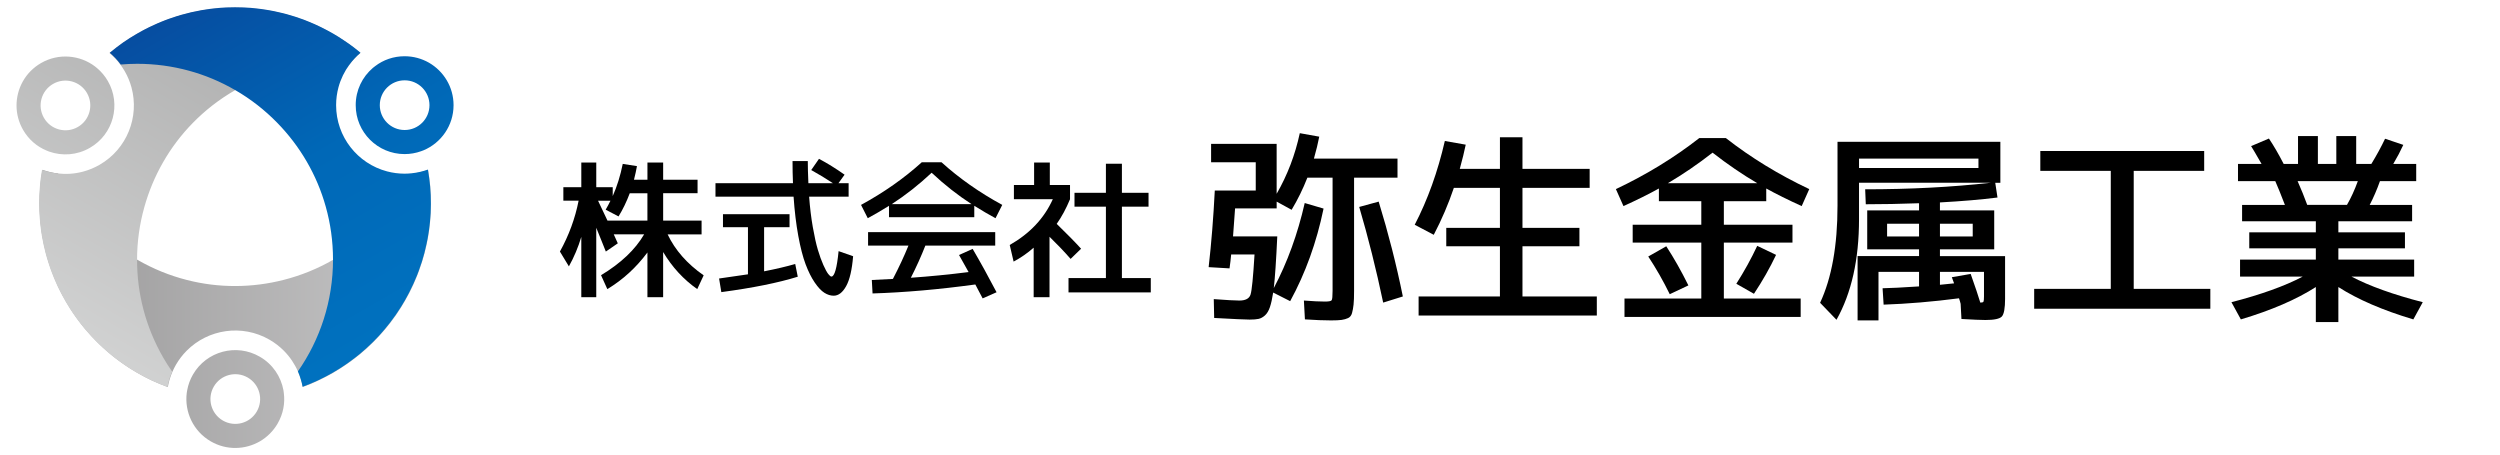 <?xml version="1.0" encoding="iso-8859-1"?>
<!-- Generator: Adobe Illustrator 27.5.0, SVG Export Plug-In . SVG Version: 6.00 Build 0)  -->
<svg version="1.1" id="&#x30EC;&#x30A4;&#x30E4;&#x30FC;_1"
	 xmlns="http://www.w3.org/2000/svg" xmlns:xlink="http://www.w3.org/1999/xlink" x="0px" y="0px" viewBox="0 0 225.148 41"
	 style="enable-background:new 0 0 225.148 41;" xml:space="preserve">
<g>
	<linearGradient id="SVGID_1_" gradientUnits="userSpaceOnUse" x1="-49.328" y1="27.82" x2="91.695" y2="27.82">
		<stop  offset="0" style="stop-color:#595757"/>
		<stop  offset="0.7" style="stop-color:#D3D3D4"/>
	</linearGradient>
	<path style="fill:url(#SVGID_1_);" d="M23.413,39.743c0.638-0.374,1.196-0.916,1.594-1.606c0.5-0.867,0.675-1.827,0.553-2.748
		l-0.034-0.25c-0.227-1.225-0.965-2.347-2.133-3.016c-2.104-1.22-4.799-0.498-6.016,1.609c-0.26,0.451-0.431,0.925-0.518,1.41
		c-0.018,0.079-0.031,0.16-0.04,0.24c-0.217,1.702,0.582,3.45,2.155,4.363l0.014,0.008C20.407,40.572,22.085,40.512,23.413,39.743z
		 M19.253,34.819c0.618-1.071,1.985-1.437,3.056-0.819s1.437,1.985,0.819,3.056c-0.618,1.071-1.985,1.437-3.056,0.819
		S18.634,35.889,19.253,34.819z M10.94,32.654c-0.402-0.288-0.794-0.594-1.168-0.914c-0.123-0.104-0.248-0.214-0.37-0.327
		C9.19,31.226,8.983,31.031,8.78,30.83c-0.006,0.001-0.007-0.004-0.007-0.004c-0.397-0.394-0.777-0.81-1.139-1.249
		c-0.092-0.109-0.184-0.219-0.27-0.33c-0.18-0.226-0.352-0.457-0.52-0.695c-0.163-0.23-0.32-0.462-0.474-0.701
		c-0.045-0.068-0.09-0.137-0.131-0.212c-0.11-0.167-0.213-0.339-0.314-0.514c-0.01-0.015-0.018-0.034-0.026-0.053
		c-0.093-0.157-0.18-0.315-0.267-0.473C5.352,26.07,5.1,25.53,4.878,24.988c-0.199-0.486-0.374-0.972-0.53-1.466
		c-0.075-0.245-0.144-0.492-0.211-0.742c-0.063-0.248-0.123-0.494-0.176-0.745c-0.053-0.242-0.104-0.487-0.146-0.732
		c-0.051-0.302-0.095-0.609-0.128-0.91c-0.024-0.154-0.038-0.308-0.05-0.466c-0.013-0.092-0.02-0.185-0.023-0.277
		c-0.015-0.201-0.03-0.403-0.037-0.604c-0.001-0.006-0.003-0.011-0.001-0.015c-0.011-0.241-0.013-0.482-0.015-0.723
		c0-1.01,0.087-2.021,0.259-3.011c0.112,0.041,0.229,0.076,0.345,0.11c0,0,0,0,0.004,0.002c0.116,0.034,0.231,0.063,0.352,0.09
		c0.235,0.056,0.47,0.097,0.712,0.125c1.476,3.154,3.901,5.902,7.145,7.775c1.427,0.824,2.921,1.424,4.44,1.812
		c2.907,0.749,5.912,0.718,8.74-0.008c1.553-0.395,3.049-1.002,4.444-1.807l0.002-0.004c2.599-1.491,4.842-3.668,6.45-6.445
		c0.252-0.437,0.479-0.879,0.69-1.325c0.121-0.015,0.242-0.029,0.362-0.049c0.125-0.022,0.241-0.044,0.362-0.073
		c0.12-0.029,0.237-0.06,0.35-0.094c0.113-0.033,0.225-0.072,0.336-0.111c0.084,0.49,0.151,0.984,0.197,1.481
		c0.002,0.02,0.001,0.038,0.006,0.055c0.017,0.231,0.031,0.459,0.042,0.691c0.012,0.232,0.016,0.46,0.015,0.69
		c0.004,0.204,0.003,0.41-0.006,0.612c-0.001,0.107-0.003,0.209-0.011,0.313c-0.004,0.129-0.012,0.256-0.021,0.387
		c-0.015,0.221-0.036,0.444-0.062,0.669L38.7,20.341c-0.014,0.105-0.026,0.215-0.041,0.324c-0.019,0.139-0.041,0.282-0.06,0.421
		c-0.018,0.112-0.039,0.222-0.056,0.334c-0.046,0.251-0.098,0.503-0.151,0.749c-0.029,0.124-0.059,0.248-0.088,0.372
		c-0.152,0.612-0.337,1.219-0.551,1.809c-0.091,0.248-0.188,0.488-0.284,0.728c-0.049,0.117-0.098,0.235-0.152,0.353
		c-0.003,0.013-0.011,0.027-0.019,0.041c-0.138,0.32-0.291,0.635-0.452,0.946c-0.122,0.235-0.252,0.47-0.387,0.702
		c-0.134,0.233-0.272,0.463-0.415,0.686c-0.211,0.334-0.433,0.661-0.673,0.978c-0.079,0.105-0.158,0.209-0.238,0.314
		c-0.076,0.107-0.156,0.206-0.243,0.306c-0.083,0.103-0.165,0.205-0.25,0.302c-0.084,0.097-0.17,0.198-0.255,0.295
		c-0.172,0.192-0.347,0.382-0.524,0.566c-0.084,0.088-0.165,0.172-0.25,0.255c-0.008,0.005-0.014,0.016-0.021,0.021
		c-0.37,0.364-0.757,0.718-1.162,1.053c-0.149,0.12-0.304,0.242-0.457,0.361c-0.145,0.113-0.292,0.221-0.441,0.333
		c-0.017,0.014-0.036,0.022-0.053,0.035c-0.152,0.109-0.305,0.219-0.462,0.32c-0.328,0.219-0.667,0.432-1.013,0.632
		c-0.008,0.005-0.015,0.01-0.023,0.015c-0.328,0.186-0.656,0.363-0.994,0.525c-0.333,0.17-0.675,0.324-1.023,0.471
		c-0.234,0.095-0.459,0.186-0.696,0.27c-0.086-0.477-0.228-0.939-0.422-1.385l-0.004-0.002c-0.299-0.694-0.731-1.338-1.281-1.89
		c-0.375-0.376-0.803-0.708-1.286-0.987c-2.476-1.43-5.53-0.948-7.456,0.988c-0.368,0.37-0.698,0.795-0.971,1.267
		c-0.116,0.201-0.218,0.41-0.311,0.619c-0.2,0.453-0.338,0.918-0.42,1.387c-0.472-0.174-0.938-0.368-1.399-0.578
		C12.75,33.821,11.817,33.283,10.94,32.654z"/>
	
		<linearGradient id="SVGID_00000155831724339674910730000003289242058405838742_" gradientUnits="userSpaceOnUse" x1="48.183" y1="-47.516" x2="-22.328" y2="74.613">
		<stop  offset="0" style="stop-color:#727171"/>
		<stop  offset="0.7" style="stop-color:#DCDDDD"/>
	</linearGradient>
	<path style="fill:url(#SVGID_00000155831724339674910730000003289242058405838742_);" d="M1.488,9.518
		c0.004,0.74,0.195,1.494,0.594,2.184c0.5,0.867,1.245,1.498,2.103,1.853l0.234,0.095c1.175,0.416,2.515,0.337,3.679-0.339
		c2.109-1.213,2.831-3.908,1.614-6.014C9.452,6.846,9.126,6.461,8.75,6.143C8.69,6.088,8.627,6.036,8.562,5.989
		C7.197,4.95,5.283,4.768,3.706,5.673L3.692,5.681C2.273,6.501,1.485,7.984,1.488,9.518z M7.832,8.378
		c0.618,1.071,0.252,2.438-0.819,3.056s-2.438,0.252-3.056-0.819C3.339,9.544,3.706,8.177,4.776,7.559S7.214,7.307,7.832,8.378z
		 M13.863,2.261c0.451-0.204,0.911-0.39,1.375-0.555c0.152-0.055,0.309-0.108,0.468-0.157c0.268-0.089,0.54-0.171,0.816-0.246
		c0.002-0.006,0.007-0.004,0.007-0.004c0.54-0.147,1.09-0.268,1.651-0.362c0.141-0.025,0.281-0.05,0.42-0.069
		c0.285-0.043,0.571-0.076,0.861-0.103c0.281-0.026,0.56-0.046,0.844-0.06c0.082-0.005,0.163-0.01,0.249-0.008
		c0.2-0.012,0.4-0.015,0.602-0.014c0.018-0.001,0.038,0.001,0.059,0.004c0.182-0.002,0.363,0.002,0.543,0.006
		c0.599,0.021,1.192,0.072,1.773,0.151c0.52,0.071,1.028,0.162,1.534,0.274c0.249,0.058,0.498,0.121,0.748,0.188
		c0.247,0.069,0.49,0.14,0.733,0.22c0.236,0.075,0.474,0.154,0.707,0.24c0.287,0.107,0.575,0.222,0.852,0.344
		c0.146,0.057,0.286,0.121,0.429,0.189c0.086,0.035,0.17,0.075,0.251,0.118c0.182,0.087,0.364,0.175,0.541,0.27
		c0.006,0.001,0.011,0.003,0.013,0.007c0.214,0.111,0.424,0.23,0.633,0.348c0.874,0.505,1.707,1.086,2.478,1.73
		c-0.092,0.077-0.18,0.16-0.268,0.244c0,0,0,0-0.004,0.002c-0.088,0.084-0.17,0.169-0.254,0.259
		c-0.166,0.176-0.319,0.358-0.464,0.555c-3.469-0.298-7.061,0.428-10.306,2.301c-1.427,0.824-2.694,1.818-3.789,2.939
		c-2.102,2.143-3.578,4.761-4.364,7.573c-0.434,1.542-0.657,3.141-0.657,4.752l0.002,0.004c-0.008,2.996,0.755,6.027,2.356,8.808
		c0.252,0.437,0.521,0.854,0.803,1.26c-0.048,0.112-0.096,0.224-0.138,0.338c-0.044,0.119-0.083,0.231-0.118,0.35
		c-0.035,0.119-0.066,0.235-0.094,0.35c-0.028,0.115-0.05,0.231-0.072,0.347c-0.466-0.172-0.927-0.362-1.381-0.57
		c-0.019-0.008-0.034-0.018-0.051-0.022c-0.208-0.1-0.413-0.203-0.62-0.309c-0.207-0.106-0.407-0.216-0.605-0.332
		c-0.179-0.099-0.357-0.203-0.527-0.311c-0.093-0.055-0.18-0.108-0.265-0.166c-0.11-0.068-0.216-0.138-0.324-0.212
		c-0.184-0.124-0.367-0.253-0.548-0.388l-0.12-0.086c-0.084-0.064-0.174-0.13-0.26-0.198c-0.111-0.086-0.224-0.176-0.335-0.262
		c-0.088-0.071-0.173-0.145-0.261-0.216c-0.194-0.165-0.386-0.336-0.573-0.505c-0.093-0.087-0.185-0.175-0.278-0.262
		c-0.454-0.437-0.887-0.902-1.291-1.382c-0.169-0.203-0.329-0.407-0.489-0.61c-0.077-0.101-0.154-0.202-0.23-0.309
		c-0.01-0.009-0.018-0.023-0.026-0.037c-0.208-0.279-0.404-0.57-0.593-0.865c-0.143-0.223-0.281-0.453-0.415-0.686
		c-0.134-0.233-0.265-0.467-0.387-0.702c-0.183-0.35-0.356-0.706-0.511-1.072c-0.051-0.121-0.102-0.242-0.153-0.363
		c-0.055-0.119-0.1-0.238-0.144-0.363c-0.047-0.123-0.095-0.246-0.137-0.367c-0.042-0.121-0.086-0.246-0.128-0.368
		c-0.08-0.245-0.157-0.492-0.228-0.737c-0.034-0.116-0.067-0.229-0.095-0.344c-0.001-0.009-0.007-0.02-0.007-0.029
		c-0.13-0.502-0.243-1.015-0.331-1.533c-0.03-0.19-0.058-0.385-0.084-0.576c-0.026-0.183-0.046-0.364-0.068-0.548
		c-0.003-0.022-0.001-0.042-0.004-0.064c-0.018-0.187-0.037-0.373-0.046-0.56c-0.025-0.394-0.04-0.794-0.041-1.193
		c-0.001-0.009-0.001-0.018-0.002-0.027c0.003-0.377,0.013-0.75,0.042-1.123c0.02-0.373,0.057-0.747,0.104-1.122
		c0.034-0.25,0.069-0.491,0.114-0.738c0.456,0.164,0.928,0.272,1.41,0.327l0.004-0.002c0.751,0.088,1.524,0.036,2.277-0.164
		c0.513-0.137,1.015-0.342,1.497-0.62c2.476-1.43,3.586-4.316,2.872-6.951c-0.136-0.504-0.339-1.002-0.612-1.474
		c-0.116-0.201-0.246-0.393-0.381-0.579c-0.292-0.4-0.626-0.751-0.991-1.058c0.387-0.322,0.788-0.629,1.2-0.923
		C11.947,3.245,12.881,2.706,13.863,2.261z"/>
	
		<linearGradient id="SVGID_00000183966408633158134900000012844795818916303274_" gradientUnits="userSpaceOnUse" x1="64.671" y1="74.6" x2="-5.841" y2="-47.53">
		<stop  offset="0.1" style="stop-color:#0086D1"/>
		<stop  offset="0.5" style="stop-color:#0068B7"/>
		<stop  offset="0.9" style="stop-color:#14126F"/>
	</linearGradient>
	<path style="fill:url(#SVGID_00000183966408633158134900000012844795818916303274_);" d="M38.625,5.643
		c-0.643-0.366-1.391-0.578-2.188-0.578c-1.001,0-1.92,0.329-2.656,0.895l-0.199,0.155c-0.948,0.809-1.55,2.009-1.546,3.356
		c-0.004,2.432,1.969,4.405,4.401,4.405c0.521,0,1.017-0.089,1.481-0.256c0.077-0.024,0.155-0.053,0.228-0.085
		c1.582-0.663,2.697-2.229,2.701-4.047V9.471C40.846,7.832,39.955,6.408,38.625,5.643z M36.441,11.708
		c-1.237,0-2.237-1.001-2.237-2.237s1.001-2.237,2.237-2.237c1.237,0,2.237,1.001,2.237,2.237S37.678,11.708,36.441,11.708z
		 M38.723,19.989c-0.049,0.492-0.118,0.984-0.207,1.468c-0.028,0.159-0.061,0.321-0.098,0.484c-0.057,0.277-0.122,0.553-0.195,0.83
		c0.004,0.004,0,0.008,0,0.008c-0.142,0.541-0.313,1.078-0.513,1.611c-0.049,0.134-0.098,0.268-0.15,0.399
		c-0.106,0.268-0.22,0.533-0.342,0.797c-0.118,0.256-0.24,0.508-0.37,0.761c-0.037,0.073-0.073,0.146-0.118,0.22
		c-0.089,0.179-0.187,0.354-0.289,0.529c-0.008,0.016-0.02,0.033-0.033,0.049c-0.09,0.159-0.183,0.313-0.277,0.468
		c-0.317,0.508-0.659,0.997-1.017,1.46c-0.321,0.415-0.655,0.809-1.005,1.192c-0.175,0.187-0.354,0.37-0.537,0.553
		c-0.183,0.179-0.366,0.354-0.557,0.525c-0.183,0.167-0.37,0.334-0.561,0.492c-0.236,0.195-0.48,0.386-0.724,0.565
		c-0.122,0.098-0.248,0.187-0.378,0.277c-0.073,0.057-0.15,0.11-0.228,0.159c-0.167,0.114-0.334,0.228-0.504,0.334
		c-0.004,0.004-0.008,0.008-0.012,0.008c-0.203,0.13-0.411,0.252-0.618,0.374c-0.875,0.504-1.794,0.936-2.737,1.281
		c-0.02-0.118-0.049-0.236-0.077-0.354c0,0,0,0,0-0.004c-0.028-0.118-0.061-0.232-0.098-0.35c-0.069-0.232-0.15-0.456-0.248-0.679
		c1.993-2.855,3.16-6.329,3.16-10.075c0-1.647-0.228-3.242-0.651-4.751c-0.805-2.892-2.335-5.479-4.377-7.566
		c-1.119-1.147-2.392-2.14-3.787-2.945h-0.004c-2.591-1.505-5.597-2.359-8.806-2.363c-0.504,0-1.001,0.024-1.493,0.065
		c-0.073-0.098-0.146-0.195-0.224-0.289c-0.081-0.098-0.159-0.187-0.244-0.277c-0.085-0.089-0.171-0.175-0.256-0.256
		C10.063,4.907,9.973,4.83,9.884,4.752c0.382-0.317,0.777-0.622,1.184-0.911c0.016-0.012,0.033-0.02,0.045-0.033
		c0.191-0.13,0.382-0.256,0.578-0.382c0.195-0.126,0.39-0.244,0.59-0.358c0.175-0.106,0.354-0.207,0.533-0.301
		c0.094-0.053,0.183-0.102,0.277-0.146c0.114-0.061,0.228-0.118,0.346-0.175c0.199-0.098,0.403-0.191,0.61-0.281l0.134-0.061
		c0.098-0.041,0.199-0.085,0.301-0.126c0.13-0.053,0.264-0.106,0.395-0.159c0.106-0.041,0.212-0.077,0.317-0.118
		c0.24-0.085,0.484-0.167,0.724-0.244c0.122-0.037,0.244-0.073,0.366-0.11c0.606-0.175,1.224-0.317,1.843-0.427
		c0.26-0.045,0.517-0.081,0.773-0.118c0.126-0.016,0.252-0.033,0.382-0.045c0.012-0.004,0.028-0.004,0.045-0.004
		c0.346-0.041,0.696-0.065,1.045-0.081c0.264-0.012,0.533-0.016,0.801-0.016c0.268,0,0.537,0.004,0.801,0.016
		c0.395,0.016,0.789,0.045,1.184,0.094c0.13,0.016,0.26,0.033,0.39,0.049c0.13,0.012,0.256,0.033,0.386,0.057
		c0.13,0.02,0.26,0.041,0.386,0.065c0.126,0.024,0.256,0.049,0.382,0.073c0.252,0.053,0.504,0.11,0.753,0.171
		c0.118,0.028,0.232,0.057,0.346,0.089c0.008,0.004,0.02,0.004,0.028,0.008c0.5,0.138,1.001,0.297,1.493,0.48
		c0.179,0.069,0.362,0.142,0.541,0.216c0.171,0.069,0.338,0.142,0.508,0.216c0.02,0.008,0.037,0.02,0.057,0.028
		c0.171,0.077,0.342,0.155,0.508,0.24C29.29,2.633,29.644,2.82,29.99,3.02c0.008,0.004,0.016,0.008,0.024,0.012
		c0.325,0.191,0.643,0.386,0.952,0.598c0.313,0.203,0.618,0.423,0.919,0.651c0.199,0.155,0.39,0.305,0.582,0.468
		c-0.37,0.313-0.7,0.667-0.988,1.058V5.81c-0.451,0.606-0.793,1.302-0.997,2.054c-0.138,0.513-0.212,1.049-0.212,1.607
		c0,2.859,1.944,5.263,4.584,5.963c0.504,0.134,1.037,0.207,1.582,0.207c0.232,0,0.464-0.016,0.691-0.041
		c0.492-0.053,0.964-0.167,1.411-0.329c0.085,0.496,0.15,0.997,0.199,1.501C38.829,17.838,38.829,18.916,38.723,19.989z"/>
</g>
<g>
	<path d="M63.184,19.868v1.239h-3.058c0.673,1.419,1.756,2.649,3.246,3.691l-0.579,1.239c-1.239-0.871-2.263-1.985-3.071-3.341
		v4.068h-1.415v-4.028c-1.006,1.356-2.21,2.457-3.611,3.301l-0.566-1.253c1.787-1.078,3.08-2.304,3.88-3.678h-2.735l0.364,0.808
		l-1.078,0.741c-0.036-0.09-0.162-0.404-0.377-0.943c-0.216-0.538-0.377-0.938-0.485-1.199v6.251h-1.347v-5.429
		c-0.279,0.934-0.651,1.819-1.118,2.654l-0.808-1.334c0.808-1.455,1.37-2.981,1.684-4.581h-1.374v-1.212h1.617v-2.223h1.347v2.223
		h1.482v0.795c0.386-0.862,0.687-1.828,0.903-2.897l1.28,0.202c-0.063,0.359-0.153,0.768-0.269,1.226h1.213v-1.549h1.415v1.549
		h3.099v1.213h-3.099v2.465H63.184z M55.706,19.491l-1.159-0.607c0.171-0.296,0.314-0.566,0.431-0.808h-1.118
		c0.189,0.387,0.471,0.984,0.849,1.792h3.597v-2.465h-1.59C56.43,18.166,56.092,18.862,55.706,19.491z"/>
	<path d="M73.058,15.314l0.7-1.01c0.745,0.395,1.513,0.871,2.304,1.428L75.51,16.5h0.916v1.213H72.87
		c0.072,0.979,0.182,1.89,0.33,2.735c0.148,0.844,0.301,1.529,0.458,2.055c0.157,0.525,0.321,0.979,0.492,1.361
		c0.171,0.382,0.317,0.651,0.438,0.808c0.121,0.157,0.218,0.235,0.29,0.235c0.278,0,0.494-0.763,0.646-2.29l1.307,0.458
		c-0.099,1.221-0.308,2.12-0.627,2.694c-0.319,0.575-0.694,0.862-1.125,0.862c-0.279,0-0.557-0.088-0.835-0.263
		c-0.279-0.175-0.568-0.483-0.869-0.923c-0.301-0.44-0.575-0.988-0.822-1.644c-0.247-0.656-0.467-1.509-0.66-2.56
		s-0.335-2.227-0.424-3.529h-7.033V16.5h6.979c-0.027-0.637-0.04-1.302-0.04-1.994h1.374c0,0.503,0.018,1.168,0.054,1.994h2.21
		C74.392,16.087,73.741,15.691,73.058,15.314z M71.846,24.92c-1.76,0.548-4.055,1.01-6.884,1.388l-0.202-1.226
		c1.105-0.152,1.971-0.278,2.6-0.377v-4.244h-2.25v-1.172h5.995v1.172h-2.291v3.974c1.096-0.215,2.03-0.436,2.802-0.66L71.846,24.92
		z"/>
	<path d="M87.743,18.534v1.024h-7.679v-1.024c-0.692,0.431-1.33,0.804-1.913,1.118l-0.607-1.199c2.048-1.114,3.871-2.394,5.47-3.839
		h1.778c1.599,1.446,3.422,2.726,5.47,3.839l-0.607,1.199C89.072,19.338,88.434,18.965,87.743,18.534z M87.595,22.414
		c0.709,1.212,1.428,2.515,2.155,3.906l-1.253,0.553c-0.063-0.117-0.168-0.317-0.317-0.6c-0.148-0.283-0.263-0.5-0.343-0.653
		c-3.287,0.449-6.372,0.719-9.255,0.808l-0.067-1.213c0.853-0.036,1.486-0.067,1.899-0.094c0.548-1.051,1.015-2.052,1.401-3.004
		h-3.637v-1.212h11.451v1.212h-6.291c-0.377,0.961-0.813,1.927-1.307,2.897c1.689-0.117,3.422-0.287,5.2-0.512
		c-0.261-0.476-0.548-0.988-0.862-1.536L87.595,22.414z M87.5,18.386c-1.248-0.808-2.448-1.751-3.597-2.829
		c-1.15,1.078-2.349,2.021-3.597,2.829H87.5z"/>
	<path d="M94.546,16.661h1.819v1.28c-0.35,0.844-0.75,1.585-1.199,2.222c0.952,0.925,1.684,1.671,2.196,2.237l-0.943,0.916
		c-0.566-0.646-1.199-1.311-1.9-1.994v5.443h-1.428v-4.459c-0.548,0.485-1.15,0.903-1.806,1.253l-0.35-1.496
		c1.814-1.033,3.108-2.407,3.88-4.122h-3.503v-1.28h1.819v-2.021h1.415V16.661z M101.039,25.041h2.6v1.293h-7.41v-1.293h3.368
		v-6.426h-2.829v-1.253h2.829v-2.614h1.441v2.614h2.398v1.253h-2.398V25.041z"/>
	<path d="M119.199,18.784c-0.627,3.038-1.63,5.817-3.007,8.338l-1.531-0.775c-0.086,0.553-0.185,0.994-0.295,1.319
		c-0.111,0.326-0.258,0.572-0.443,0.738c-0.184,0.166-0.375,0.27-0.572,0.314c-0.197,0.043-0.468,0.064-0.812,0.064
		c-0.357,0-1.42-0.049-3.191-0.147l-0.037-1.697c1.144,0.086,1.912,0.129,2.306,0.129c0.553,0,0.889-0.178,1.005-0.535
		c0.117-0.357,0.237-1.562,0.36-3.616h-2.103c-0.013,0.135-0.034,0.341-0.065,0.618c-0.031,0.277-0.059,0.489-0.083,0.636
		l-1.881-0.111c0.246-2.152,0.43-4.452,0.553-6.9h3.689v-2.545h-4.021v-1.66h5.903v4.501c0.971-1.685,1.666-3.505,2.085-5.461
		l1.752,0.314c-0.111,0.578-0.27,1.236-0.48,1.974h7.527v1.716h-3.911V26.2c0,0.541-0.015,0.953-0.046,1.236
		c-0.031,0.283-0.077,0.535-0.138,0.756c-0.062,0.221-0.179,0.372-0.351,0.452c-0.172,0.08-0.366,0.135-0.581,0.166
		c-0.215,0.03-0.532,0.046-0.95,0.046c-0.64,0-1.427-0.031-2.361-0.093l-0.092-1.697c0.799,0.062,1.432,0.093,1.9,0.093
		c0.344,0,0.544-0.04,0.6-0.12c0.055-0.08,0.083-0.36,0.083-0.839V15.999h-2.269c-0.394,1.008-0.867,1.974-1.42,2.896l-1.347-0.738
		v0.609h-3.745c-0.073,1.119-0.135,1.962-0.184,2.527h3.984c-0.098,2.14-0.203,3.69-0.313,4.649c1.218-2.3,2.146-4.852,2.785-7.656
		L119.199,18.784z M122.41,18.637l1.752-0.48c0.873,2.841,1.599,5.688,2.177,8.542l-1.771,0.553
		C123.941,24.263,123.221,21.392,122.41,18.637z"/>
	<path d="M135.083,12.365h2.029v2.841h6.051v1.716h-6.051v3.597h5.129v1.66h-5.129v4.52h6.696v1.716h-16.05v-1.716h7.324v-4.52
		h-4.833v-1.66h4.833v-3.597h-4.151c-0.48,1.427-1.082,2.835-1.808,4.224l-1.715-0.904c1.168-2.251,2.072-4.765,2.712-7.545
		l1.882,0.332c-0.123,0.602-0.302,1.328-0.535,2.177h3.616V12.365z"/>
	<path d="M146.3,26.883h6.918v-5.037h-6.18v-1.605h6.18V18.12h-3.819v-1.144c-0.886,0.492-1.949,1.021-3.191,1.586l-0.682-1.531
		c2.755-1.303,5.257-2.835,7.508-4.594h2.398c2.251,1.759,4.753,3.29,7.509,4.594l-0.683,1.531
		c-1.242-0.566-2.306-1.095-3.191-1.586v1.144h-3.818v2.121h6.18v1.605h-6.18v5.037h6.918v1.66H146.3V26.883z M148.44,23.101
		l1.623-0.922c0.689,1.058,1.353,2.232,1.992,3.524l-1.679,0.793C149.787,25.29,149.141,24.159,148.44,23.101z M158.254,16.497
		c-1.341-0.787-2.681-1.703-4.022-2.749c-1.341,1.046-2.681,1.962-4.022,2.749H158.254z M156.372,25.555
		c0.713-1.119,1.341-2.257,1.882-3.413l1.697,0.812c-0.553,1.169-1.218,2.337-1.992,3.505L156.372,25.555z"/>
	<path d="M180.577,26.883c0,0.873-0.099,1.414-0.295,1.623c-0.197,0.209-0.689,0.313-1.476,0.313c-0.406,0-1.126-0.031-2.159-0.092
		l-0.074-1.365c-0.012-0.049-0.034-0.129-0.064-0.24c-0.031-0.111-0.059-0.196-0.083-0.258c-2.374,0.308-4.637,0.498-6.789,0.572
		l-0.093-1.476c0.689-0.012,1.783-0.067,3.284-0.166v-1.31h-3.653v4.372h-1.882v-5.793h5.535v-0.609h-2.878h-1.79v-3.505h4.668
		v-0.646c-1.698,0.062-3.296,0.092-4.797,0.092l-0.055-1.347c4.022,0,7.791-0.196,11.308-0.59h-11.862v3.284
		c0,3.628-0.676,6.648-2.029,9.058l-1.476-1.531c1.045-2.238,1.568-5.153,1.568-8.744V12.77h14.666v3.69h-0.461l0.203,1.328
		c-1.451,0.185-3.179,0.332-5.184,0.443v0.72h4.889v3.505h-1.937h-2.952v0.609h5.867V26.883z M167.423,15.132h10.755v-0.848h-10.755
		V15.132z M169.95,21.293h2.878V20.15h-2.878V21.293z M177.662,21.293V20.15h-2.952v1.144H177.662z M175.78,24.965l1.697-0.295
		c0.418,1.18,0.707,2.041,0.867,2.583c0.16,0,0.255-0.028,0.286-0.083c0.03-0.055,0.046-0.212,0.046-0.47v-2.214h-3.966v1.162
		c0.566-0.049,0.99-0.092,1.273-0.129C175.909,25.334,175.841,25.149,175.78,24.965z"/>
	<path d="M183.749,13.601h14.758v1.79h-6.346v10.626h6.9v1.79h-15.865v-1.79h6.899V15.39h-6.346V13.601z"/>
	<path d="M217.417,23.378v1.532h-5.645c1.611,0.848,3.751,1.617,6.42,2.306l-0.849,1.549c-2.755-0.824-5.006-1.795-6.752-2.915
		v3.155h-2.029V25.85c-1.747,1.12-3.997,2.091-6.752,2.915l-0.848-1.549c2.668-0.689,4.808-1.458,6.42-2.306h-5.645v-1.532h6.826
		v-1.014h-5.996v-1.439h5.996v-0.996h-6.642v-1.476h3.856c-0.369-0.959-0.658-1.673-0.867-2.14h-3.358v-1.55h2.122
		c-0.492-0.861-0.806-1.395-0.941-1.605l1.605-0.682c0.43,0.64,0.873,1.402,1.328,2.287h1.292v-2.509h1.789v2.509h1.66v-2.509h1.79
		v2.509h1.365c0.48-0.787,0.891-1.543,1.236-2.269l1.642,0.553c-0.246,0.541-0.547,1.113-0.904,1.716h2.066v1.55h-3.265
		c-0.271,0.763-0.578,1.476-0.923,2.14h3.819v1.476h-6.641v0.996h5.996v1.439h-5.996v1.014H217.417z M211.366,18.452
		c0.369-0.639,0.695-1.353,0.978-2.14h-5.424c0.332,0.75,0.621,1.464,0.867,2.14H211.366z"/>
</g>
</svg>
